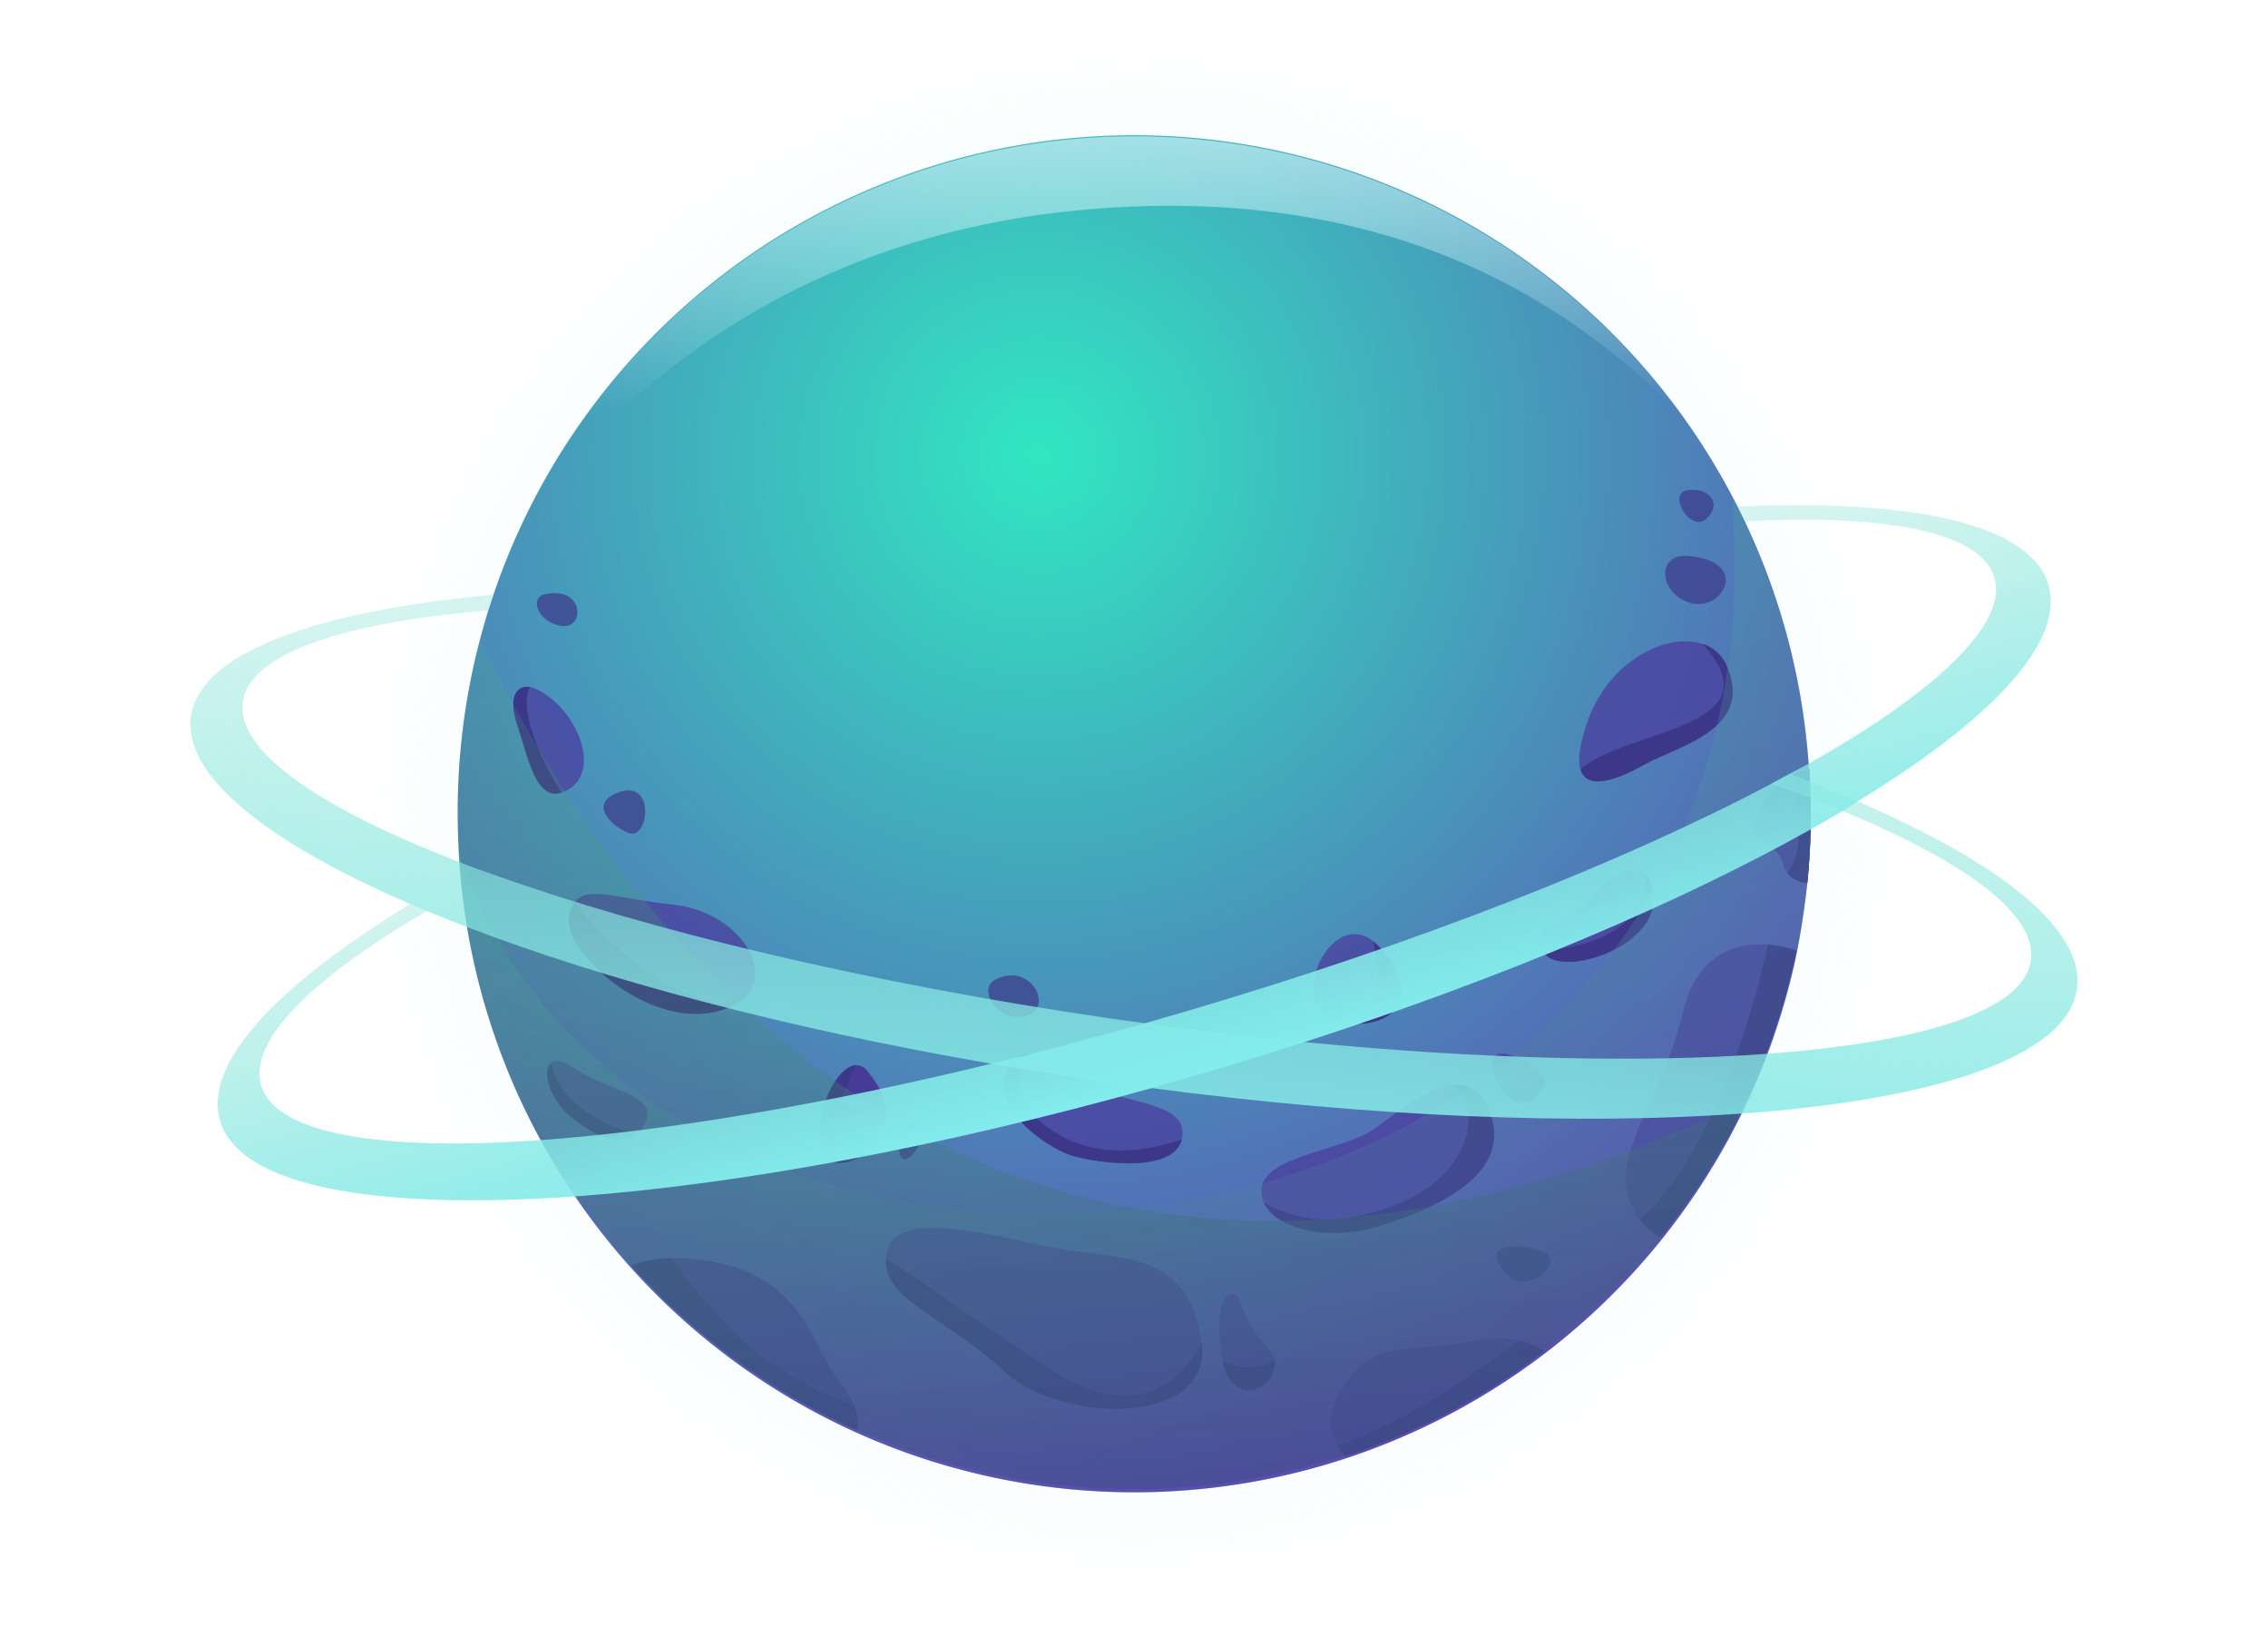 <svg xmlns="http://www.w3.org/2000/svg" xmlns:xlink="http://www.w3.org/1999/xlink" viewBox="0 0 226.7 162.48"><defs><style>.cls-1{isolation:isolate;}.cls-12,.cls-2{mix-blend-mode:hard-light;}.cls-2{fill:url(#radial-gradient);}.cls-3{fill:url(#radial-gradient-2);}.cls-4{fill:#3d3789;}.cls-5{fill:#4a3e9e;}.cls-6{opacity:0.75;}.cls-7{opacity:0.7;}.cls-8{opacity:0.35;fill:url(#linear-gradient);}.cls-8,.cls-9{mix-blend-mode:multiply;}.cls-9{opacity:0.55;fill:url(#linear-gradient-2);}.cls-10{fill:url(#linear-gradient-3);}.cls-11{fill:url(#linear-gradient-4);}.cls-12{fill:url(#linear-gradient-5);}</style><radialGradient id="radial-gradient" cx="113.35" cy="81.24" r="76.68" gradientUnits="userSpaceOnUse"><stop offset="0" stop-color="#c7f1f6"/><stop offset="1" stop-color="#d3f4f9" stop-opacity="0"/></radialGradient><radialGradient id="radial-gradient-2" cx="103.81" cy="45.45" r="119.17" gradientUnits="userSpaceOnUse"><stop offset="0" stop-color="#31e7c2"/><stop offset="1" stop-color="#652fb0"/></radialGradient><linearGradient id="linear-gradient" x1="147.97" y1="176.7" x2="97.07" y2="36.33" gradientUnits="userSpaceOnUse"><stop offset="0" stop-color="#4a3e9e"/><stop offset="1" stop-color="#4ae09e" stop-opacity="0.5"/></linearGradient><linearGradient id="linear-gradient-2" x1="115.93" y1="163.22" x2="106.65" y2="57.18" gradientUnits="userSpaceOnUse"><stop offset="0" stop-color="#3d3789"/><stop offset="1" stop-color="#3dcc5e" stop-opacity="0.2"/></linearGradient><linearGradient id="linear-gradient-3" x1="111.26" y1="122.62" x2="114.84" y2="58.59" gradientUnits="userSpaceOnUse"><stop offset="0" stop-color="#83ecec"/><stop offset="1" stop-color="#8ee2d3" stop-opacity="0.3"/></linearGradient><linearGradient id="linear-gradient-4" x1="119.42" y1="107.33" x2="108.29" y2="66.77" xlink:href="#linear-gradient-3"/><linearGradient id="linear-gradient-5" x1="109.83" y1="3.26" x2="110.03" y2="40.89" xlink:href="#radial-gradient"/></defs><g class="cls-1"><g id="Layer_2" data-name="Layer 2"><g id="OBJECTS"><path class="cls-2" d="M200.27,79.86c16.11-9.83,24.93-19.17,22.92-26-2.14-7.31-16.26-10.36-37.39-9.4l.17.33A81.27,81.27,0,0,0,36.25,55.59c.07-.2.13-.39.19-.58-43.73,4-49.38,20.21-10,37.16-16.11,9.83-24.93,19.18-22.93,26,2.32,7.92,18.73,10.85,42.89,9.07h0a81.25,81.25,0,0,0,139.73-9.9c1.44-.25,38.63-2,40.5-15C227.65,95.34,217.6,87.33,200.27,79.86Zm-13.6-33.64c17.21-.88,28.44,1.29,30.05,6.79,2.63,9-21.3,21.6-22.34,22.33a80.78,80.78,0,0,0-7.92-29.57ZM35.83,56.88a79.79,79.79,0,0,0-3.72,24.36c0,2.22.09,4.1.22,5.89h0C-3.21,73.43-2.6,60.2,35.83,56.88ZM8.51,114C7,108.69,14.56,101.2,28.45,93c2.53,1,4.26,1.7,4.82,1.92a80.48,80.48,0,0,0,9,25.61C41.29,120.53,11.28,123.46,8.51,114Zm212.58-15c-1.39,9.63-30.72,11-31.8,11.21a80.55,80.55,0,0,0,5.28-27c1.06-.6,2.14-1.2,3.82-2.19C213.3,87.13,221.88,93.47,221.09,98.94Z"/><path class="cls-3" d="M181,81.24q0,3.54-.35,7c-.24,2.28-.58,4.51-1,6.72A67.62,67.62,0,0,1,45.85,85c-.06-1.24-.1-2.49-.1-3.75a67.6,67.6,0,0,1,135.07-4.32C180.91,78.35,181,79.79,181,81.24Z"/><path class="cls-4" d="M84.59,116.18l-.27,0c-2.38.4-2.78-2.78-2-5.56.6-2.14,2-4.14,3.25-4.17a1.43,1.43,0,0,1,1.12.59C90.92,112.07,87,115.57,84.59,116.18Z"/><path class="cls-5" d="M85.66,142.92a67.68,67.68,0,0,1-22.54-16.44,11.17,11.17,0,0,1,3.95-.73c.44,0,.88,0,1.35,0,11.93.79,12.32,8.35,15.51,12.32a9.6,9.6,0,0,1,1.44,2.39A4.13,4.13,0,0,1,85.66,142.92Z"/><g class="cls-6"><path class="cls-5" d="M100.23,136.91c-5.6-5.23-11.91-6.95-11.66-11.1a3.65,3.65,0,0,1,.13-.83c1.19-4.77,13.16-.64,18.29,0,6.36.8,11.93.8,13.12,9.15S106.19,142.48,100.23,136.91Z"/><path class="cls-5" d="M137.61,122.6c-4.59,1.41-10.11.31-11.3-2.45a2.85,2.85,0,0,1-.23-1.13c0-3.58,8.45-4,11.53-6.37s5.67-4.05,7.74-4.22c1.77-.15,3.1.81,3.79,3.43C150.73,117.82,142.78,121,137.61,122.6Z"/><path class="cls-5" d="M164.25,76.47c-2.51,1.4-5.62,2.6-6.27.42-.28-.91-.12-2.43.71-4.8,2.13-6.09,7.94-8.9,11.48-7.74a3.86,3.86,0,0,1,2.43,2.18C175.39,72.89,167.83,74.48,164.25,76.47Z"/><path class="cls-5" d="M73.68,100.27l-.09.06c-7.42,4-17.5-5.17-16.7-8.75a3.76,3.76,0,0,1,.55-1.39c1.18-1.68,3.83-.46,9.78.2C74.33,91.18,77.91,97.85,73.68,100.27Z"/><path class="cls-5" d="M56.89,78.85a3,3,0,0,1-.78.37c-2.55.8-3.3-3.46-4.39-6.73-1-3,0-4,1.24-3.83a2.7,2.7,0,0,1,.74.25C57.68,70.9,60.07,76.87,56.89,78.85Z"/><path class="cls-5" d="M154.31,135a67.06,67.06,0,0,1-19.8,10.44,6.17,6.17,0,0,1-.79-1c-.89-1.41-1.14-3.26.31-5.58,3.29-5.27,7.15-3.6,12.73-4.77a12.15,12.15,0,0,1,5-.17A6.44,6.44,0,0,1,154.31,135Z"/><path class="cls-5" d="M179.57,95A67.3,67.3,0,0,1,166,123.64a5.86,5.86,0,0,1-2.09-1.77l-.06-.07c-4-5.57,2-10.74,4.38-20.68,1.44-6,5.51-6.93,8.49-6.72A12.44,12.44,0,0,1,179.57,95Z"/><path class="cls-5" d="M181,81.24q0,3.54-.35,7a2.72,2.72,0,0,1-2-1,2.58,2.58,0,0,1-.41-.83c-.79-2.78-3.6-1.71-2.78-4.37A7.07,7.07,0,0,1,179,77.5a6.51,6.51,0,0,1,1.83-.58C180.91,78.35,181,79.79,181,81.24Z"/><path class="cls-5" d="M118.12,113.85v0c-.84,3.54-8.94,2.29-11.13,1.56-2.39-.8-7.94-4.57-6.36-8.35a2.34,2.34,0,0,1,2.4-1.75c2.53.12,6,3.56,8.33,4.13C115.68,110.55,118.73,111.1,118.12,113.85Z"/><path class="cls-5" d="M64.44,112.26a3.25,3.25,0,0,1-.94,1.08c-1.72,1.26-4.3.1-6.61-1.88-1.93-1.65-2.71-4.44-1.83-5.21.39-.35,1.12-.3,2.22.44C60.86,109.08,66,109.47,64.44,112.26Z"/><path class="cls-5" d="M153.41,109.75c-1.32,1.12-2.84.07-3.62-1.27a3.8,3.8,0,0,1-.51-1.39c-.25-1.76.31-2.42,2.9-1.12a5.2,5.2,0,0,1,2.12,1.59C154.68,108.23,154.4,108.91,153.41,109.75Z"/><path class="cls-5" d="M154.31,95.16l-.07-.13c-1.38-2.67,2.88-3.09,4.45-5,1.36-1.72,4.26-4.16,5.75-2.65a2.6,2.6,0,0,1,.61,1.06C167,94.36,155.9,97.94,154.31,95.16Z"/><path class="cls-5" d="M124.49,138.9c-.71-.14-1.78-.68-2.27-2.88,0-.21-.08-.45-.12-.7-.4-2.78-.4-6,1.19-6,.8,0,.8,2.78,3.58,5.56a1.84,1.84,0,0,1,.54,1A2.68,2.68,0,0,1,124.49,138.9Z"/><path class="cls-5" d="M134.8,102.22a5.48,5.48,0,0,1-2-.7c-3.86-2.31.55-10.59,4.42-7.48.11.1.23.2.35.32C143,99.77,138.67,102.87,134.8,102.22Z"/><path class="cls-5" d="M84.59,116.18a4.91,4.91,0,0,1-1.06-1.93c-.64-2.23,1.27-6.23,2.06-7.75a1.43,1.43,0,0,1,1.12.59C90.92,112.07,87,115.57,84.59,116.18Z"/></g><g class="cls-7"><path class="cls-4" d="M90.69,112.26c-.8,0-1.2,3.18-.4,3.58S93.87,112.26,90.69,112.26Z"/><path class="cls-4" d="M168.85,55.57c-3.46-.34-3,3.85.17,4.7S175,56.17,168.85,55.57Z"/><path class="cls-4" d="M151.13,124.58c-2.14,0-2,1.6,0,3.19S158.69,124.58,151.13,124.58Z"/><path class="cls-4" d="M61.66,79.25c-2.67,1.07-.8,3.18,1.19,4S65.63,77.66,61.66,79.25Z"/><path class="cls-4" d="M54.5,59.37c-1.61.32-.8,2.78,1.59,3.18S58.48,58.57,54.5,59.37Z"/><path class="cls-4" d="M168.63,49c-2,.4.39,4.37,2,2.78S170.61,48.63,168.63,49Z"/><path class="cls-4" d="M99.43,97.94c-1.77,1,.4,4.38,3.19,3.58S103,96,99.43,97.94Z"/></g><path class="cls-4" d="M127.41,135.92a2.68,2.68,0,0,1-2.92,3c-.71-.14-1.78-.68-2.27-2.88A5.36,5.36,0,0,0,127.41,135.92Z"/><path class="cls-4" d="M51.72,72.49c-1-3,0-4,1.24-3.83-1.25,2.74,1.68,8.14,3.15,10.56C53.56,80,52.81,75.76,51.72,72.49Z"/><path class="cls-4" d="M63.5,113.34c-1.72,1.26-4.3.1-6.61-1.88-1.93-1.65-2.71-4.44-1.83-5.21C56,110.52,60.69,112.52,63.5,113.34Z"/><path class="cls-4" d="M73.68,100.27l-.09.06c-7.42,4-17.5-5.17-16.7-8.75a3.76,3.76,0,0,1,.55-1.39A33.11,33.11,0,0,0,63.25,96C67.76,99.6,71.34,100.36,73.68,100.27Z"/><path class="cls-4" d="M100.63,107.09a2.34,2.34,0,0,1,2.4-1.75c-1.43,1.92-1.91,4.38,1.18,6.92,4.81,4,10.84,2.68,13.91,1.62-.84,3.54-8.94,2.29-11.13,1.56C104.6,114.64,99.05,110.87,100.63,107.09Z"/><path class="cls-4" d="M120.11,134.13c1.2,8.35-13.92,8.35-19.88,2.78-5.6-5.23-11.91-6.95-11.66-11.1,3.79,2.25,10,7.07,17.23,11.5C116.14,143.67,120.11,134.13,120.11,134.13Z"/><path class="cls-4" d="M134.8,102.22c3.54-.84,3-5.59,2.46-8.18.11.1.23.2.35.32C143,99.77,138.67,102.87,134.8,102.22Z"/><path class="cls-4" d="M149.14,111.86c1.59,6-6.36,9.15-11.53,10.74-4.59,1.41-10.11.31-11.3-2.45a14.21,14.21,0,0,0,4.94,1.65c3.58.4,11.93-1.19,14.71-6.76,1.61-3.21.56-5.37-.61-6.61C147.12,108.28,148.45,109.24,149.14,111.86Z"/><path class="cls-4" d="M154.3,107.56c.38.67.1,1.35-.89,2.19-1.32,1.12-2.84.07-3.62-1.27A4,4,0,0,0,154.3,107.56Z"/><path class="cls-4" d="M165.05,88.4c2,6-9.15,9.54-10.74,6.76l-.07-.13c8.74-.77,10.26-4.82,10.2-7.69A2.6,2.6,0,0,1,165.05,88.4Z"/><path class="cls-4" d="M164.25,76.47c-2.51,1.4-5.62,2.6-6.27.42,2.94-2.63,9.75-3.36,13-6,2.63-2.1.74-4.9-.84-6.55a3.86,3.86,0,0,1,2.43,2.18C175.39,72.89,167.83,74.48,164.25,76.47Z"/><path class="cls-4" d="M85.37,140.49a4.13,4.13,0,0,1,.29,2.43,67.68,67.68,0,0,1-22.54-16.44,11.17,11.17,0,0,1,3.95-.73,72,72,0,0,0,6.52,7.58C76.38,136.22,80.53,138.6,85.37,140.49Z"/><path class="cls-4" d="M151.72,134a6.44,6.44,0,0,1,2.59,1.06,67.06,67.06,0,0,1-19.8,10.44,6.17,6.17,0,0,1-.79-1C141.26,141.8,148.29,136.69,151.72,134Z"/><path class="cls-4" d="M179.57,95A67.3,67.3,0,0,1,166,123.64a5.86,5.86,0,0,1-2.09-1.77c7.94-7.2,11.83-23,12.81-27.47A12.44,12.44,0,0,1,179.57,95Z"/><path class="cls-4" d="M181,81.24q0,3.54-.35,7a2.72,2.72,0,0,1-2-1c2-2.45,1-7.32.41-9.74a6.51,6.51,0,0,1,1.83-.58C180.91,78.35,181,79.79,181,81.24Z"/><path class="cls-8" d="M181,81.24q0,3.54-.35,7c-.24,2.28-.58,4.51-1,6.72A67.62,67.62,0,0,1,45.85,85c18.79,57.29,133.71,47.75,127.29-35.32a67.07,67.07,0,0,1,7.68,27.25C180.91,78.35,181,79.79,181,81.24Z"/><path class="cls-9" d="M174.54,110A67.62,67.62,0,0,1,45.85,85c-.06-1.24-.1-2.49-.1-3.75A67.69,67.69,0,0,1,48,64C61.73,92.27,99.18,146,174.54,110Z"/><path class="cls-10" d="M185.68,80.09c-1.53-.66-3.14-1.31-4.8-2l-2-.76-1.84,1c1.34.47,2.63.94,3.88,1.42,1.09.42,2.15.84,3.17,1.26C196.52,86.14,203.66,91.42,203,96c-.72,5-10.72,8.17-26.45,9.32-12.42.91-28.39.55-46.18-1.18-5.13-.51-10.42-1.13-15.81-1.86l-3.6-.5C86.67,98.24,64.94,93,49.31,87.4c-.66-.23-1.31-.47-2-.71l-1.43-.55c-14.07-5.42-22.31-11.14-21.6-16S34.24,62.23,48.84,61l.51-1.56C31.51,61.05,20,65.25,19.09,71.59,18.25,77.46,26.6,84.13,41,90.34l1.67.71c1.3.53,2.63,1.07,4,1.59,13.86,5.31,32,10.14,52.45,13.67q5.36.93,10.89,1.73l5,.69c22.32,2.94,42.86,3.71,58.9,2.57,19.78-1.4,32.72-5.72,33.69-12.46C208.46,93,200.1,86.31,185.68,80.09Z"/><path class="cls-11" d="M204.75,58.45c-1.78-6.08-13.53-8.62-31.11-7.82q.38.72.72,1.47c14.32-.74,23.67,1.07,25,5.65s-5.77,11.34-18.59,18.58l-1.88,1-1.84,1c-14.68,7.77-35.46,16-59,22.89l-3.48,1q-7.86,2.23-15.4,4.06c-17.1,4.17-32.65,6.75-45,7.65-16,1.15-26.64-.57-28.07-5.47-1.29-4.41,5-10.64,16.59-17.44L41,90.34C27.62,98.52,20.29,106.3,22,112c1.93,6.6,15.59,9,35.69,7.55,16-1.17,36-4.82,57.38-10.8l4.81-1.38q5.37-1.57,10.54-3.24c20-6.47,37.53-13.94,50.56-21.24,1.09-.62,2.16-1.22,3.18-1.83.53-.32,1.06-.63,1.57-1C199.08,71.91,206.42,64.14,204.75,58.45Z"/><path class="cls-12" d="M167.8,41.16c-7-6.64-24.42-23.49-59.82-20.16C75.9,24,58.91,42.84,52.32,52.14a67.62,67.62,0,0,1,115.48-11Z"/></g></g></g></svg>